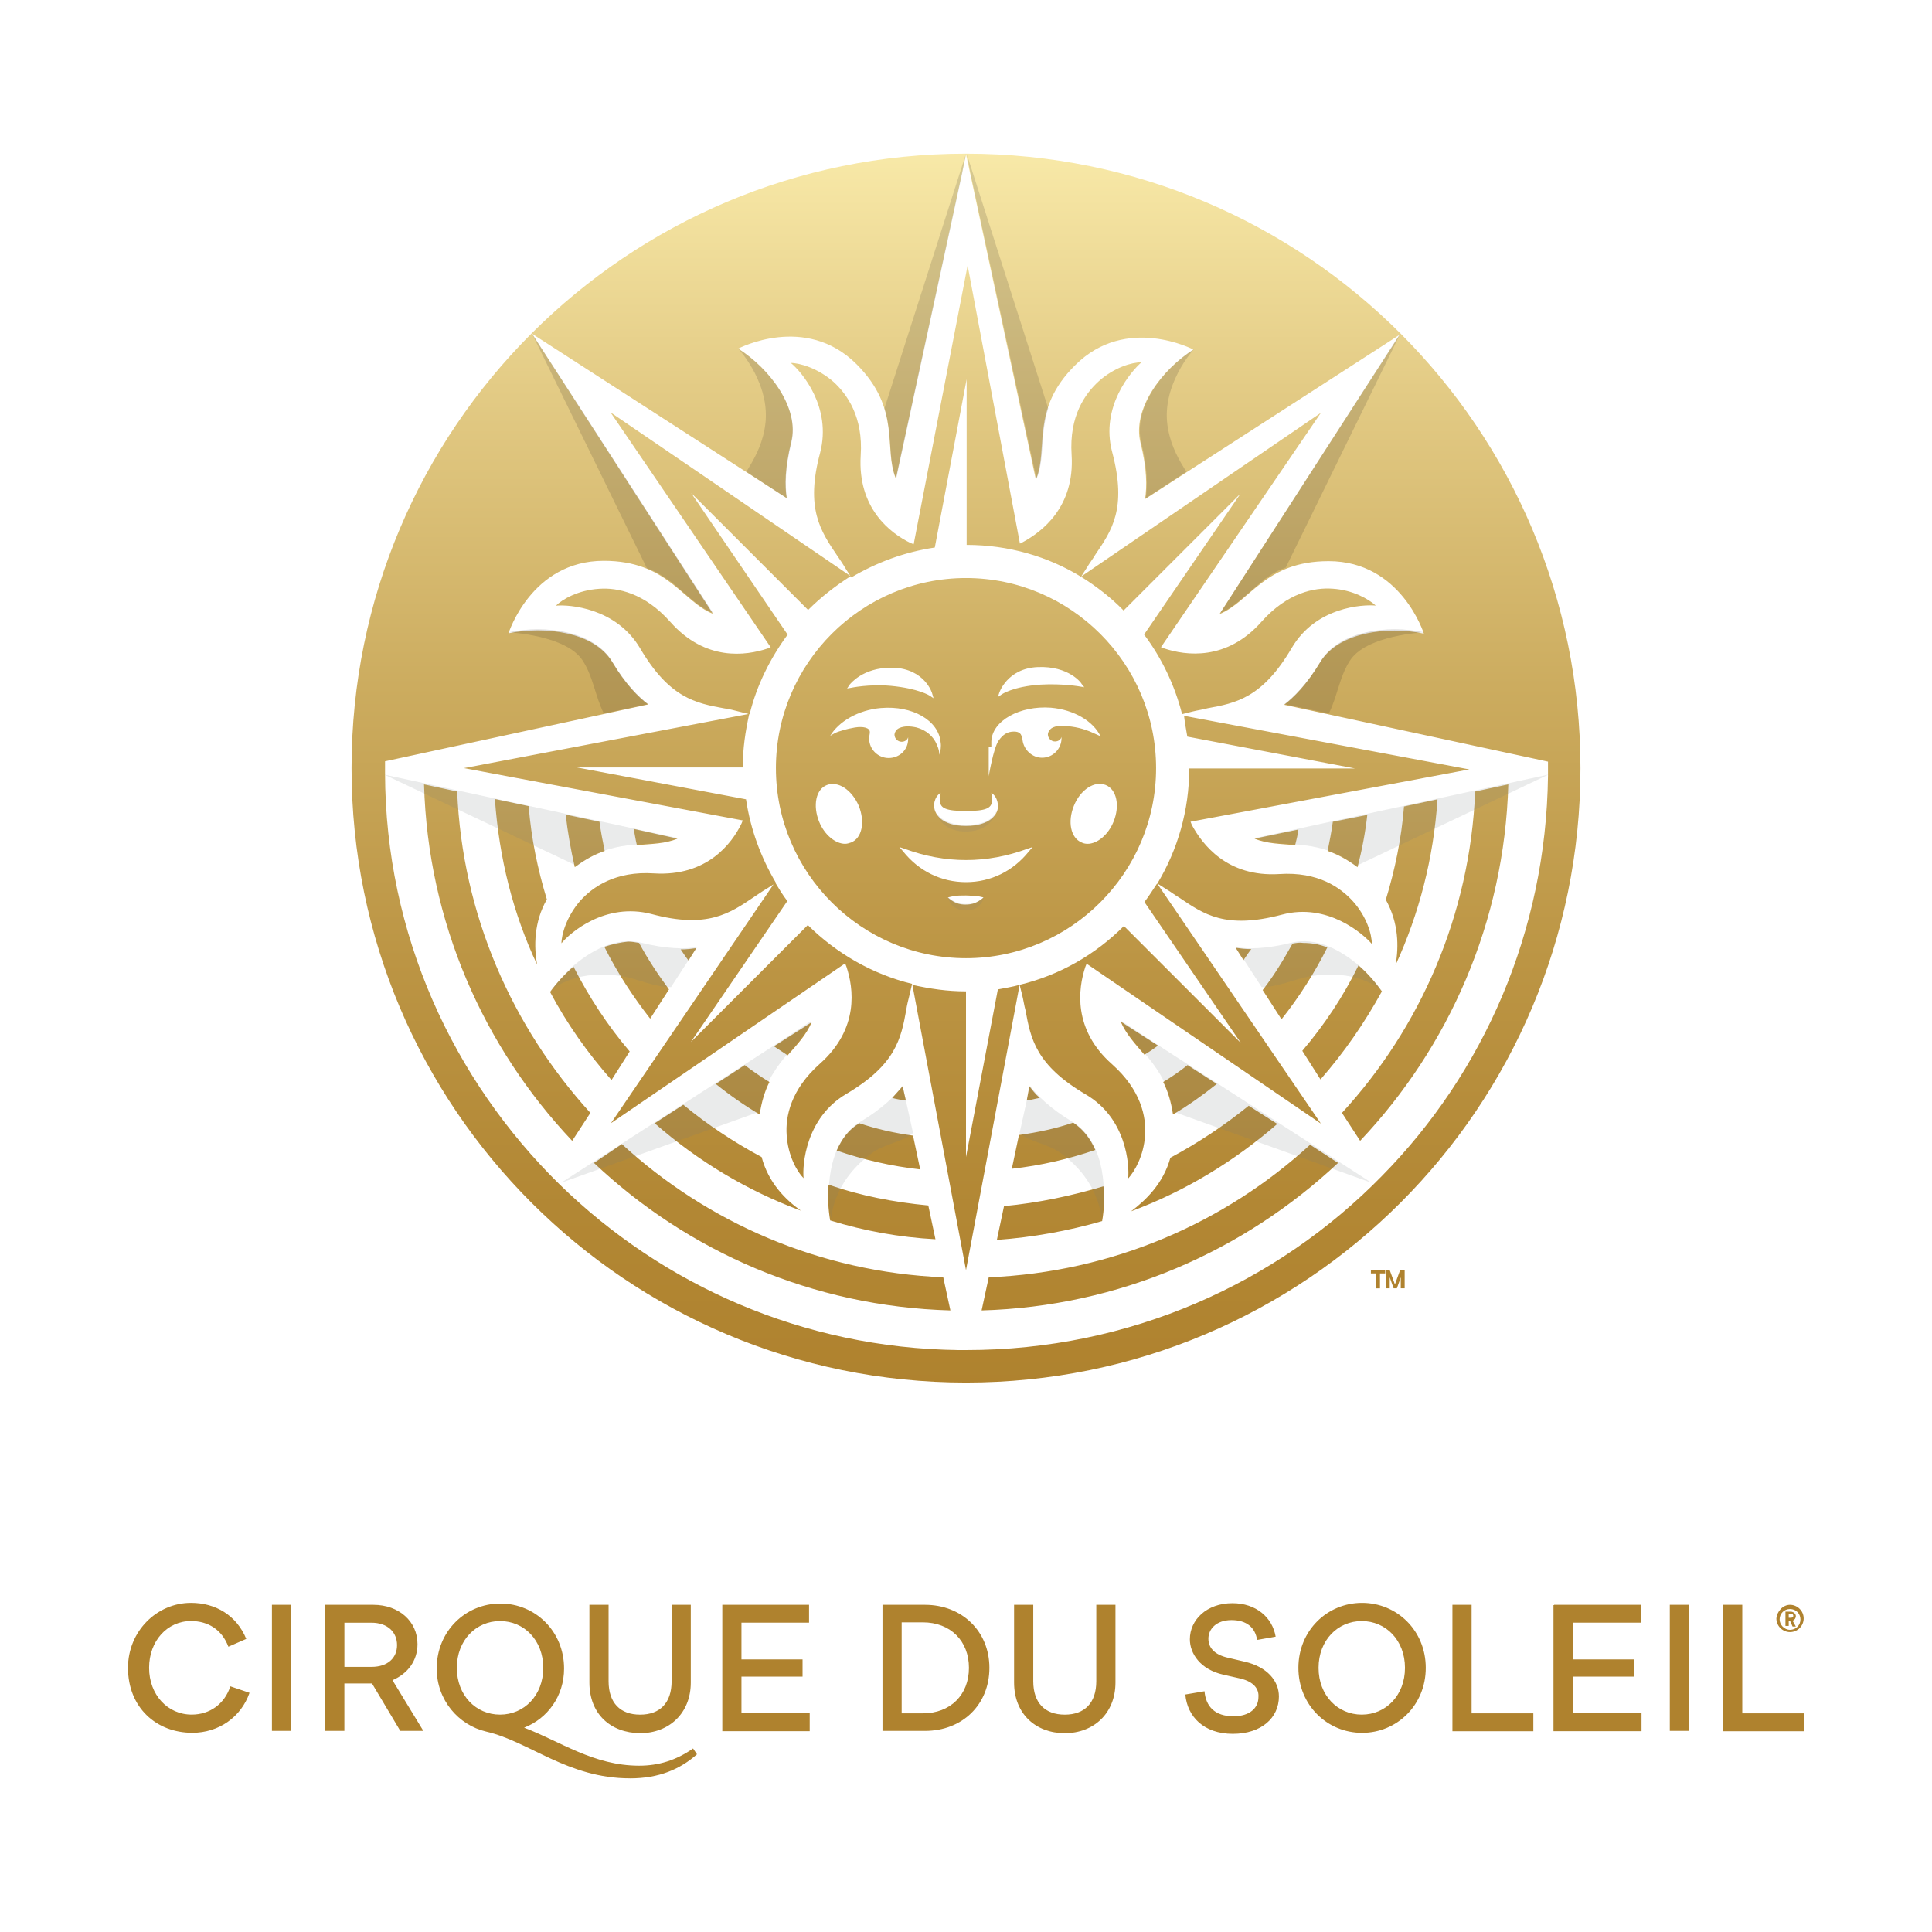 <?xml version="1.0" encoding="UTF-8"?>
<svg id="Layer_1" data-name="Layer 1" xmlns="http://www.w3.org/2000/svg" xmlns:xlink="http://www.w3.org/1999/xlink" viewBox="0 0 800 800">
  <defs>
    <style>
      .cls-1, .cls-2 {
        fill: #77787b;
      }

      .cls-3 {
        fill: url(#linear-gradient);
      }

      .cls-2, .cls-4, .cls-5 {
        opacity: .15;
      }

      .cls-2, .cls-5 {
        isolation: isolate;
      }

      .cls-6 {
        fill: #af822e;
      }

      .cls-5 {
        fill: #231f20;
      }
    </style>
    <linearGradient id="linear-gradient" x1="2498" y1="2717.66" x2="2498" y2="269" gradientTransform="translate(-120.33 6.4) scale(.21)" gradientUnits="userSpaceOnUse">
      <stop offset="0" stop-color="#af822e"/>
      <stop offset=".15" stop-color="#b28734"/>
      <stop offset=".35" stop-color="#bc9544"/>
      <stop offset=".57" stop-color="#ccac5f"/>
      <stop offset=".81" stop-color="#e3cb85"/>
      <stop offset="1" stop-color="#f8e9a8"/>
    </linearGradient>
  </defs>
  <path class="cls-6" d="M53,690.62c0-15.2,11.97-26.91,26.1-26.91,10.09,0,18.84,5.11,22.87,14.93l-7.4,3.23c-2.69-7.13-8.48-10.63-15.47-10.63-9.82,0-17.36,8.21-17.36,19.37s7.67,19.37,17.63,19.37c7.4,0,13.59-4.31,16.01-11.71l7.94,2.69c-3.5,10.09-12.78,16.55-23.68,16.55-14.93,0-26.64-10.49-26.64-26.91ZM112.6,664.52h7.94v52.2h-7.94v-52.2ZM134.67,664.52h19.91c10.63,0,18.3,6.86,18.3,16.28,0,6.86-4.04,12.24-10.36,14.93l12.78,20.99h-9.55l-11.71-19.64h-11.44v19.64h-7.94s0-52.2,0-52.2ZM142.61,671.92v18.3h11.17c6.86,0,10.63-3.77,10.63-9.01s-3.77-9.28-10.63-9.28h-11.17ZM260.88,736.37c-25.83,0-41.58-15.2-59.6-19.37-11.44-2.69-20.45-13.05-20.45-26.1,0-15.47,11.97-26.91,26.37-26.91s26.37,11.44,26.37,26.91c0,11.44-6.86,20.72-16.55,24.49,14.93,5.65,28.79,15.74,47.63,15.74,7.94,0,15.2-2.15,22.34-7.13l1.61,2.42c-7,6.19-15.74,9.96-27.72,9.96ZM224.95,690.62c0-11.44-7.94-19.37-17.89-19.37s-17.89,7.94-17.89,19.37,7.94,19.37,17.89,19.37,17.89-7.94,17.89-19.37ZM244.06,696.68v-32.16h7.94v31.62c0,9.01,4.84,13.86,13.05,13.86s13.05-4.84,13.05-13.86v-31.62h7.94v32.16c0,12.78-9.01,20.99-20.99,20.99-12.24-.13-20.99-7.94-20.99-20.99ZM299.09,664.52h35.92v7.4h-27.99v15.2h25.3v7.13h-25.3v15.2h28.26v7.4h-36.19v-52.34ZM365.42,664.52h17.63c15.2,0,26.64,10.9,26.64,26.1s-11.17,26.1-26.64,26.1h-17.63v-52.2ZM373.36,671.92v37.54h8.75c11.44,0,19.11-7.67,19.11-18.84s-7.67-18.84-19.11-18.84h-8.75v.13ZM419.91,696.68v-32.16h7.94v31.62c0,9.01,4.84,13.86,13.05,13.86s13.05-4.84,13.05-13.86v-31.62h7.94v32.16c0,12.78-9.01,20.99-20.99,20.99s-20.99-7.94-20.99-20.99ZM513.69,695.06l-7.13-1.61c-9.55-2.15-13.86-8.75-13.86-14.67,0-7.94,6.86-14.93,17.63-14.93,9.82,0,16.55,5.92,17.89,13.86l-7.67,1.35c-.81-5.11-4.31-8.21-10.63-8.21s-9.55,3.77-9.55,7.67c0,3.5,2.15,6.59,8.21,7.94l6.86,1.61c9.28,2.15,14.13,7.94,14.13,14.4,0,8.75-7.13,15.47-19.11,15.47s-18.84-7.13-19.64-16.28l7.94-1.35c.54,6.32,4.31,10.36,11.97,10.36,6.86,0,10.36-3.5,10.36-7.94.27-3.36-1.88-6.32-7.4-7.67ZM537.64,690.62c0-15.47,11.97-26.91,26.37-26.91s26.37,11.44,26.37,26.91-11.97,26.91-26.37,26.91-26.37-11.44-26.37-26.91ZM581.77,690.62c0-11.44-7.94-19.37-17.89-19.37s-17.89,7.94-17.89,19.37,7.94,19.37,17.89,19.37,17.89-7.94,17.89-19.37ZM601.42,664.52h7.94v44.94h25.56v7.4h-33.5v-52.34ZM643.53,664.52h35.92v7.4h-27.99v15.2h25.3v7.13h-25.3v15.2h28.26v7.4h-36.46v-52.2h.27v-.13ZM691.43,664.52h7.94v52.2h-7.94v-52.2ZM713.5,664.52h7.94v44.94h25.56v7.4h-33.5v-52.34ZM741.21,664.52c2.96,0,5.65,2.42,5.65,5.65,0,2.96-2.42,5.65-5.65,5.65-2.96,0-5.65-2.42-5.65-5.65.27-2.96,2.69-5.65,5.65-5.65ZM741.21,674.88c2.42,0,4.31-1.88,4.31-4.31s-1.88-4.31-4.31-4.31-4.31,1.88-4.31,4.31c0,2.15,1.88,4.31,4.31,4.31ZM741.21,671.11h-.54v2.15h-1.35v-5.92h2.15c1.08,0,2.15.81,2.15,1.88,0,.81-.54,1.61-1.35,1.88l1.35,2.42h-1.35l-1.08-2.42ZM741.48,669.9c.54,0,1.08-.27,1.08-.81s-.27-.81-1.08-.81h-.81v1.61h.81Z"/>
  <g>
    <path class="cls-3" d="M343.76,505.35c13.99,4.31,28.66,7,43.59,7.8l-2.96-13.99c-14.26-1.35-28.12-4.04-41.31-8.61-.4,5.11-.13,10.23.67,14.8M415.74,499.43l-2.96,13.99c14.93-1.08,29.74-3.77,43.59-7.8.81-4.57,1.08-9.69.54-14.4-13.05,3.9-26.91,6.86-41.17,8.21M245.94,481.54c38.88,36.73,90.55,59.47,147.6,61.08l-2.96-13.72c-51.13-2.15-97.82-22.74-133.07-55.16l-11.57,7.8ZM409.42,528.9l-2.96,13.72c57.05-1.61,108.71-24.62,147.6-61.08l-11.57-7.53c-35.39,32.43-81.94,52.74-133.07,54.9M346.45,476.42c11.03,3.77,22.47,6.46,34.58,7.8l-2.96-13.99c-7.8-1.08-14.93-2.69-22.2-5.11-4.31,2.42-7.27,6.46-9.42,11.3M421.93,469.97l-2.96,13.99c12.11-1.35,23.55-4.04,34.58-7.8-2.15-4.84-5.11-8.61-9.15-11.3-7.13,2.42-14.67,4.04-22.47,5.11M271.1,465.12c17.63,15.47,38.08,27.85,60.55,36.19-6.46-4.57-13.45-11.57-16.28-22.2-11.57-6.19-22.47-13.45-32.43-21.66l-11.84,7.67ZM484.63,479.38c-2.96,10.76-10.23,17.63-16.28,22.2,22.47-8.34,42.92-20.85,60.55-36.19l-11.84-7.53c-9.96,8.07-20.85,15.34-32.43,21.53M369.46,454.63c1.88.54,3.77.81,5.65,1.08l-1.35-5.92c-1.35,1.48-2.69,3.09-4.31,4.84M425.16,455.7c1.88-.27,3.77-.81,5.38-1.08-1.88-1.61-3.23-3.5-4.31-4.84l-1.08,5.92ZM296.4,448.84c5.65,4.57,11.84,8.88,18.16,12.65.81-5.38,2.15-9.69,4.04-13.45-3.5-2.15-7-4.57-10.23-7l-11.97,7.8ZM481.67,448.03c1.88,3.77,3.23,8.07,4.04,13.45,6.46-3.77,12.38-8.07,18.16-12.65l-12.11-7.8c-3.36,2.69-6.59,4.84-10.09,7M320.48,433.23c1.88,1.35,3.77,2.42,5.65,3.77,4.04-4.57,7.8-8.61,9.96-13.72l-15.61,9.96ZM473.87,436.73c1.88-1.08,3.77-2.42,5.65-3.77l-15.47-9.96c2.15,5.11,5.92,9.15,9.82,13.72M413.19,409.69l-13.19,69.43v-68.62h0c-7.8,0-14.93-1.08-22.2-2.69l22.2,118.13,22.2-118.13c-2.96.81-6.19,1.35-9.01,1.88M227.78,410.76c7,13.19,15.47,25.16,25.43,36.46l7.53-11.84c-9.15-10.76-16.82-22.47-23.28-35.12-3.5,2.96-7,6.73-9.69,10.49M539.26,435.12l7.53,11.84c9.69-11.03,18.16-23.28,25.43-36.46-2.69-3.77-5.92-7.53-9.69-10.76-6.32,12.92-14.13,24.62-23.28,35.39M281.87,393.14c1.08,1.61,2.15,3.23,3.23,4.57l3.23-5.11c-1.88.27-4.04.54-6.46.54M514.9,397.58c1.08-1.61,2.15-3.23,3.23-4.57-2.42,0-4.57-.27-6.46-.54l3.23,5.11ZM250.25,392.06c5.38,10.76,11.84,20.59,18.97,29.74l7.8-12.11c-4.57-6.19-8.88-12.65-12.38-19.24-1.61-.27-2.96-.54-4.57-.54-3.09.27-6.59,1.08-9.82,2.15M535.22,390.72c-3.77,6.73-7.8,13.45-12.38,19.24l7.8,12.11c7.27-9.15,13.72-19.24,18.97-29.74-3.23-1.35-6.73-1.88-9.96-1.88-1.48-.27-2.83,0-4.44.27M473.87,373.49l39.96,58.39-48.44-48.44c-11.84,11.84-26.51,20.32-43.19,24.35l1.08,4.31c.54,2.15.81,4.31,1.35,6.19,2.15,11.84,4.31,22.74,24.89,34.85,17.09,9.96,18.16,29.47,17.63,34.85,2.69-2.96,6.46-9.42,7-17.89.54-7.53-1.61-18.7-13.72-29.47-16.28-14.4-13.99-31.35-11.03-40.23l.54-1.35,97.01,66.2-67.81-99.43c-1.75,2.56-3.36,5.25-5.25,7.67M252.94,465.12l97.01-66.2.54,1.35c2.96,8.88,5.38,25.7-11.03,40.23-12.11,10.76-14.26,21.93-13.72,29.47.54,8.61,4.31,15.2,7,17.89-.54-5.38.81-24.89,17.63-34.85,20.59-12.11,22.74-23.01,24.89-34.85.27-1.88.81-4.04,1.35-6.19l1.08-4.57c-16.55-4.04-31.35-12.65-43.19-24.35l-48.44,48.44,39.96-58.39c-1.88-2.42-3.5-5.11-5.11-7.8l-67.95,99.83ZM263.7,349.95c6.19-.54,11.84-.54,16.82-2.69l-18.16-4.04c.54,2.42.81,4.57,1.35,6.73M519.48,347.26c5.11,2.15,10.76,2.15,16.82,2.69.54-2.15,1.08-4.31,1.35-6.46l-18.16,3.77ZM551.9,340.26c-.54,4.04-1.35,8.07-2.15,12.11,4.04,1.35,8.07,3.5,12.38,6.73,1.88-7.27,3.23-14.4,4.04-21.66l-14.26,2.83ZM238,359.1c4.31-3.23,8.34-5.38,12.38-6.73-.81-4.04-1.61-8.07-2.15-12.11l-13.99-2.96c.81,7.27,2.15,14.8,3.77,21.8M222.4,399.46c-1.35-7.53-1.35-17.63,4.04-27.04-3.77-12.38-6.46-25.16-7.53-38.62l-13.99-2.96c1.75,24.49,7.53,47.5,17.49,68.62M581.37,333.94c-1.08,13.45-3.77,26.24-7.53,38.62,5.38,9.69,5.38,19.51,4.04,27.04,9.69-21.12,15.74-44.13,17.36-68.62l-13.86,2.96ZM236.93,472.39l7.53-11.57c-32.43-35.66-53.01-81.94-55.16-133.07l-13.72-2.96c1.61,57.05,24.62,108.72,61.35,147.6M610.84,327.75c-2.15,51.13-22.74,97.82-55.16,133.07l7.53,11.57c36.73-38.88,59.74-90.55,61.35-147.6l-13.72,2.96ZM491.63,305.01l69.43,13.19h-68.62c0,17.36-4.84,33.77-13.19,47.63l3.77,2.42c1.88,1.08,3.5,2.42,5.38,3.5,9.96,6.73,18.97,13.19,42.38,7,18.97-5.11,33.77,8.07,37.27,12.11,0-4.04-2.15-11.3-7.8-17.63-5.11-5.65-14.4-12.38-30.54-11.3-21.66,1.35-31.89-12.38-36.19-20.32l-.54-1.35,115.44-21.66-118.13-22.2c.27,2.42.81,5.65,1.35,8.61M192.12,318.06l115.44,21.66-.54,1.35c-4.04,8.34-14.4,21.93-36.19,20.59-16.01-1.08-25.43,5.65-30.54,11.3-5.65,6.46-7.8,13.99-7.8,17.63,3.5-4.31,18.16-17.09,37.27-12.11,23.01,6.19,32.43-.27,42.38-7,1.61-1.08,3.5-2.42,5.38-3.5l3.77-2.42c-6.19-10.49-10.49-21.93-12.38-34.58l-69.97-13.19h68.62c0-7.8,1.08-14.93,2.69-22.2l-118.13,22.47ZM394.62,373.22c-1.35-.81-2.15-1.61-2.15-1.61,0,0,1.08-.27,2.42-.54,1.35-.27,3.23-.27,5.11-.27,1.61,0,3.5.27,4.84.27,1.35.27,2.42.54,2.42.54,0,0-.81.81-2.15,1.61s-2.96,1.35-5.38,1.35c-2.15,0-3.77-.54-5.11-1.35M425.16,351.56l2.42-.81-1.61,1.88c-6.46,8.07-15.74,12.65-25.97,12.65s-19.51-4.57-25.97-12.65l-1.61-1.88,2.42.81c8.07,2.96,16.55,4.57,25.16,4.57s17.09-1.61,25.16-4.57M410.76,331.51c0-1.61-.27-3.23-.27-3.23,0,0,2.42,1.35,2.69,4.84.54,3.77-2.96,8.88-13.19,8.88s-13.45-5.11-13.19-8.88c.27-3.5,2.69-4.84,2.69-4.84,0,0-.27,1.61-.27,3.23,0,3.23,2.69,4.31,10.76,4.31s10.76-1.08,10.76-4.31M339.18,340.26c-2.69-6.73-1.35-13.45,3.23-15.2s10.23,1.88,13.19,8.61c2.69,6.73,1.35,13.45-3.23,15.2-.81.27-1.61.54-2.42.54h0c-4.04,0-8.61-3.77-10.76-9.15M447.9,348.87c-4.57-1.88-5.92-8.61-3.23-15.2,2.69-6.73,8.61-10.49,13.19-8.61s5.92,8.61,3.23,15.2c-2.15,5.38-6.73,9.15-10.76,9.15-1.08,0-1.88-.27-2.42-.54M364.88,293.17c12.92-1.08,23.82,5.11,24.62,14.26.27,1.61,0,3.5-.54,5.11,0,0,0-1.61-.54-2.96-.27-.54-.27-.81-.54-1.35-1.35-3.23-4.31-5.92-8.34-7-5.92-1.35-8.07.81-8.07.81h0c-.54.54-1.08,1.35-1.08,2.15,0,1.61,1.35,2.96,2.96,2.96,1.35,0,2.42-.81,2.69-1.88v.81c0,4.31-3.5,7.8-8.07,7.8-4.31,0-8.07-3.5-8.07-8.07,0-1.08.27-1.88.27-2.42.27-2.15-2.96-2.69-6.19-2.15-1.35.27-3.23.54-6.46,1.61-1.88.54-3.77,1.88-3.77,1.88,3.5-5.92,11.57-10.76,21.12-11.57M410.49,309.45v-2.42c.27-8.61,11.84-14.93,24.62-13.99,9.69.81,17.63,5.65,20.59,11.84,0,0-1.08-.54-2.96-1.35-4.04-1.88-7.8-2.69-12.11-2.96s-5.65,1.35-5.65,1.35h0c-.54.54-1.08,1.35-1.08,2.15,0,1.61,1.35,2.96,2.96,2.96,1.35,0,2.42-.81,2.69-1.88v.54c0,4.31-3.5,8.07-8.07,8.07-4.04,0-7.53-3.23-8.07-7.27,0,0,0-.54-.27-1.08-.27-2.15-1.88-2.69-4.31-2.42-1.88.27-3.5,1.08-5.38,3.77-2.15,3.23-4.04,14.67-4.04,14.67v-12.11h1.08v.13ZM413.72,286.98s3.23-10.23,16.01-10.76c12.92-.54,18.16,6.73,18.16,7l1.08,1.35-1.61-.27s-7.27-1.35-16.55-.81c-11.57.81-16.01,4.04-16.01,4.04l-1.61,1.08.54-1.61ZM351.83,283.48c.27-.27,5.38-7,17.09-7h1.08c12.92.54,16.01,10.49,16.01,10.76l.54,1.88-1.61-1.08s-4.57-2.96-16.01-4.04c-9.15-.81-16.55.81-16.55.81l-1.61.27,1.08-1.61ZM321.29,318.06c0,43.32,35.39,78.71,78.71,78.71s78.71-35.39,78.71-78.71-35.39-78.71-78.71-78.71-78.71,35.39-78.71,78.71M319.14,268.01l-1.35.54c-8.88,2.96-25.7,5.38-40.23-11.03-10.76-12.11-21.93-14.26-29.47-13.72-8.61.54-15.2,4.31-17.89,7,5.38-.54,24.89.81,34.85,17.63,12.11,20.59,23.01,22.74,34.85,24.89,2.15.27,4.04.81,6.19,1.35l4.31,1.08c2.96-12.11,8.61-23.28,15.74-32.96l-39.96-58.66,48.44,48.44c5.38-5.38,11.3-9.96,17.63-13.99l-99.43-67.81,66.33,97.28ZM447.63,238.81c6.46,4.04,12.38,8.61,17.63,13.99l48.44-48.44-39.96,58.39c7.27,9.69,12.65,20.85,15.74,32.96l4.31-1.08c2.15-.54,4.31-.81,6.19-1.35,11.84-2.15,22.74-4.31,34.85-24.89,9.96-17.09,29.47-18.16,34.85-17.63-2.96-2.69-9.42-6.46-17.89-7-7.53-.54-18.7,1.61-29.47,13.72-14.4,16.28-31.35,13.99-40.23,11.03l-1.35-.54,66.2-97.01-99.3,67.81ZM378.34,225.36l-1.35-.54c-8.34-4.04-21.93-14.4-20.59-36.19,1.08-16.01-5.65-25.43-11.3-30.54-6.46-5.65-13.99-7.8-17.63-7.8,4.31,3.5,17.09,18.16,12.11,37.27-6.19,23.01.27,32.43,7,42.38,1.08,1.61,2.42,3.5,3.5,5.38l2.42,3.77c10.49-6.19,21.93-10.49,34.58-12.38l13.19-69.7v68.62h0c17.36,0,33.77,4.84,47.36,13.19l2.42-3.77c1.08-1.88,2.42-3.5,3.5-5.38,6.73-9.96,13.19-18.97,7-42.38-5.11-18.97,8.07-33.77,12.11-37.27-4.04,0-11.3,2.15-17.63,7.8-5.65,5.11-12.38,14.4-11.3,30.54,1.35,21.66-12.38,31.89-20.32,36.19l-1.08.54-21.66-115.17-22.34,115.44ZM400,63.9l28.93,134.68c5.38-12.65-2.42-28.93,16.28-47.36,21.12-21.12,48.98-6.46,48.98-6.46-13.19,8.34-25.43,24.62-21.93,38.62,2.69,10.76,2.69,18.16,1.88,23.28l105.49-68.08-74.67,115.71c12.65-5.11,18.7-21.93,45.21-21.93,30,0,39.42,30,39.42,30-15.2-3.23-35.39-.54-42.92,11.84-5.65,9.42-11.03,14.67-14.93,17.63l109.25,23.55v5.92c-.81,64.58-26.78,122.98-68.62,165.49h0c-43.59,44.67-104.68,72.25-172.22,72.25h-3.23c-64.31-.81-122.44-26.78-165.23-68.62h0c-44.13-43.32-72.12-103.6-72.25-170.34v-1.88h0v-.27h0v-2.69l108.98-23.55c-4.04-2.96-9.42-8.34-14.93-17.63-7.53-12.38-27.58-14.93-42.92-11.84,0,0,9.42-30,39.42-30,26.51,0,32.43,16.82,45.21,21.93l-74.94-115.98,105.49,68.08c-.81-5.11-.81-12.38,1.88-23.28,3.5-13.99-8.88-30.27-21.93-38.62,0,0,27.85-14.67,48.98,6.46,18.7,18.7,11.03,34.85,16.28,47.36l29.06-134.28ZM145.57,318.06h0c0,140.6,113.83,254.43,254.43,254.43s254.43-113.83,254.43-254.43h0c0-140.6-113.83-254.43-254.43-254.43s-254.43,113.83-254.43,254.43"/>
    <path class="cls-5" d="M429.2,198.31c3.5-8.34,1.35-18.16,4.84-29.2l-33.77-105.49,1.61,8.34,27.31,126.34Z"/>
    <path class="cls-5" d="M472.52,183.11c2.69,10.76,2.69,18.16,1.88,23.28l16.82-11.03c-2.96-4.84-6.19-10.23-7.53-17.63-3.5-17.89,10.76-33.23,10.76-33.23-13.05,8.34-25.3,24.35-21.93,38.62Z"/>
    <path class="cls-5" d="M522.71,240.69c.27-.27.54-.54.81-.81.81-.54,1.61-1.08,2.42-1.61,1.88-1.35,4.04-2.42,6.46-3.23l47.63-97.28-74.67,115.98c6.05-2.42,10.9-7.94,17.36-13.05Z"/>
    <path class="cls-5" d="M546.79,273.93c-5.65,9.42-11.03,14.67-14.93,17.63l17.89,3.77h.54c3.5-7,4.31-14.93,8.61-21.66,6.73-10.76,30.81-11.84,30.81-11.84-15.34-3.23-35.39-.54-42.92,12.11Z"/>
    <path class="cls-2" d="M519.75,346.99c11.03,4.57,24.35-.54,39.96,10.23,0,0,1.61,1.35,1.88,1.35l79.52-37.81h0l-121.36,26.24Z"/>
    <path class="cls-2" d="M542.22,404.31c18.7-3.23,28.66,4.57,30,5.92h0c-2.69-3.23-5.38-6.46-8.07-9.15-8.61-7.8-19.24-13.19-29.2-10.76-10.76,2.69-18.16,2.69-23.28,1.88l10.76,16.55c7.4-.13,13.59-3.36,19.78-4.44Z"/>
    <path class="cls-2" d="M482.75,434.85l-18.43-12.11c4.57,11.3,18.43,17.36,21.39,37.27v.27l82.21,29.47-85.17-54.9Z"/>
    <path class="cls-2" d="M444.13,464.58c-9.42-5.65-14.67-11.03-17.63-14.93l-4.31,19.51c3.77,3.5,11.03,4.31,16.28,7.8,17.09,11.84,17.63,27.58,17.63,28.12,2.83-15.07-.13-33.5-11.97-40.5Z"/>
    <path class="cls-5" d="M371.07,198.31c-3.5-8.34-1.35-18.16-4.84-29.2l33.77-105.49-1.61,8.34-27.31,126.34Z"/>
    <path class="cls-5" d="M327.75,183.11c-2.69,10.76-2.69,18.16-1.88,23.28l-16.82-11.03c2.96-4.84,6.19-10.23,7.53-17.63,3.5-17.89-10.76-33.23-10.76-33.23,13.05,8.34,25.3,24.35,21.93,38.62Z"/>
    <path class="cls-5" d="M277.56,240.69c-.27-.27-.54-.27-.81-.54-.81-.54-1.35-1.08-2.42-1.61-1.88-1.35-4.04-2.42-6.46-3.23l-47.63-97.28,74.94,115.71c-6.32-2.42-11.17-7.94-17.63-13.05Z"/>
    <path class="cls-5" d="M253.48,273.93c5.65,9.42,11.03,14.67,14.93,17.63l-17.89,3.77h-.54c-3.5-7-4.31-14.93-8.61-21.66-6.73-10.76-30.81-11.84-30.81-11.84,15.34-3.23,35.39-.54,42.92,12.11Z"/>
    <path class="cls-2" d="M280.52,346.99c-11.03,4.57-24.35-.54-39.96,10.23l-1.61,1.35-79.79-37.81h0l121.36,26.24Z"/>
    <path class="cls-2" d="M258.05,404.31c-18.7-3.23-28.66,4.57-30,5.92h0c2.69-3.23,5.38-6.46,8.07-9.15,8.61-7.8,19.24-13.19,29.2-10.76,10.76,2.69,18.16,2.69,23.28,1.88l-10.76,16.55c-7.53-.13-13.59-3.36-19.78-4.44Z"/>
    <path class="cls-2" d="M317.52,434.85l18.43-12.11c-4.57,11.3-18.43,17.36-21.39,37.27v.27l-82.21,29.47,85.17-54.9Z"/>
    <path class="cls-2" d="M356.14,464.58c9.42-5.65,14.67-11.03,17.63-14.93l4.31,19.51c-3.77,3.5-11.03,4.31-16.28,7.8-17.09,11.84-17.63,27.58-17.63,28.12-2.83-15.07.13-33.5,11.97-40.5Z"/>
    <g class="cls-4">
      <path class="cls-1" d="M400,341.61c-7.27,0-11.03-2.69-12.38-5.38,1.08,3.5,4.04,8.07,12.38,8.07s11.57-4.84,12.65-8.34c0,0,0,.27-.27.27-1.35,2.96-5.11,5.38-12.38,5.38Z"/>
      <path class="cls-1" d="M405.38,372.96c-1.35.81-2.96,1.35-5.38,1.35s-4.04-.54-5.38-1.35-2.15-1.61-2.15-1.61h0s.81,5.65,7.53,5.65,7.27-5.65,7.53-5.65h0s-.81.81-2.15,1.61Z"/>
    </g>
    <path class="cls-6" d="M567.65,525.94h5.92v1.35h-2.15v6.19h-1.61v-6.19h-2.15s0-1.35,0-1.35ZM581.64,525.94v7.53h-1.61v-4.57l-1.61,4.57h-1.35l-1.61-4.57v4.57h-1.61v-7.53h1.61l2.15,5.92,2.15-5.92h1.88Z"/>
  </g>
</svg>